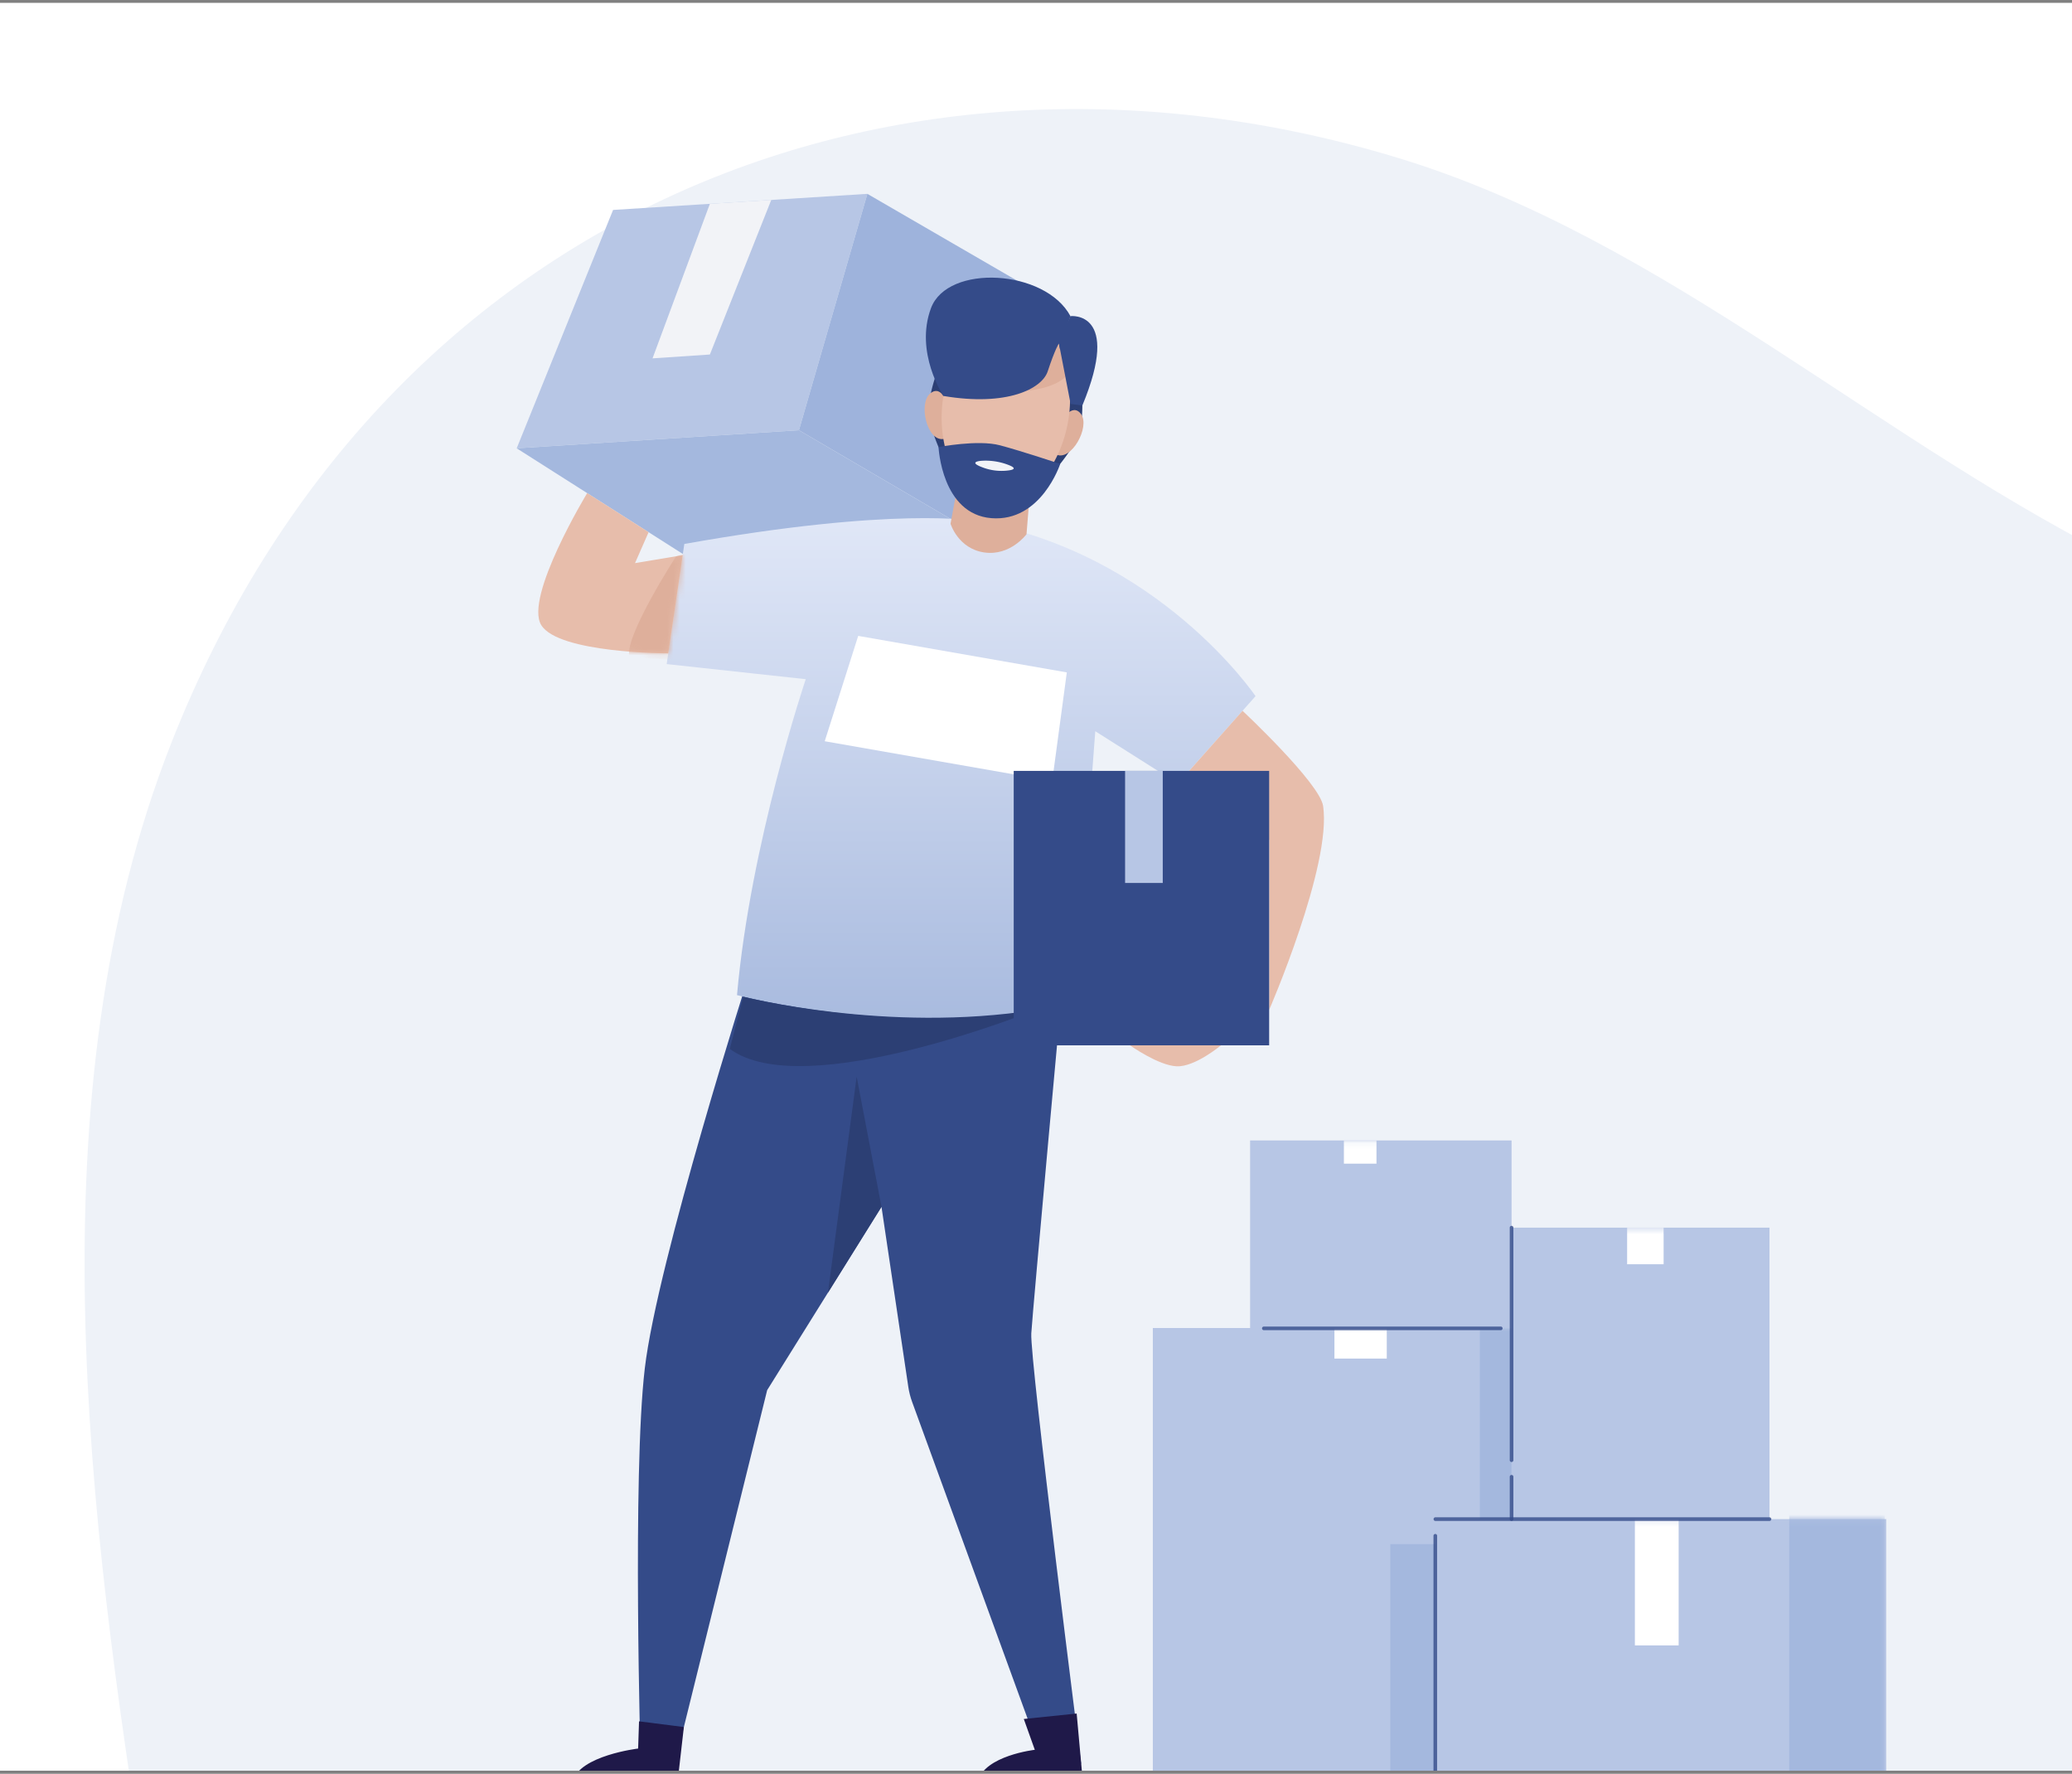 <svg width="340" height="291" fill="none" xmlns="http://www.w3.org/2000/svg"><rect width="100%" height="100%" fill="#808080" stroke="none"/><g clip-path="url(#clip0_8_7243)"><path fill="#fff" d="M0 .5h340v290H0z"/><g clip-path="url(#clip1_8_7243)"><path fill="#fff" d="M0 .5h340v291H0z"/><path d="M596.158 310.395H24.199c-4.904-30.898-9.602-63.548-10.246-95.692-.644-32.143 2.768-63.772 14.088-92.634 17.128-43.67 46.901-73.947 82.662-90.194 35.762-16.246 77.512-18.459 118.601-6.001 22.144 6.714 42.062 18.537 61.63 31.181 19.568 12.645 38.792 26.111 59.549 36.115 10.499 5.06 21.35 9.084 32.463 11.603s22.49 3.532 34.038 2.57c15.259-1.27 30.463-5.239 45.706-8.229 15.246-2.987 30.533-4.995 45.963-2.34 20.065 3.454 38.075 13.497 52.829 27.713 14.755 14.216 26.256 32.604 33.304 52.743 7.179 20.506 10.211 43.228 10.103 66.107-.107 22.879-3.354 45.918-8.733 67.058h.002z" fill="#EEF2F8"/><path d="M142.329 31.803L131.1 70.582l-46.314 2.965 15.815-39.104 41.728-2.64z" fill="#B7C6E5"/><path d="M131.101 70.582l33.288 19.473-47 4.223-32.603-20.73 46.315-2.966z" fill="#A4B8DE"/><path d="M142.329 31.803L173.76 50.02l-9.37 40.035-33.289-19.473 11.228-38.779z" fill="#9EB3DC"/><path d="M116.486 33.438l-9.41 25.355 9.41-.632 10.071-25.36-10.071.637z" fill="#F2F3F7"/><path d="M122.981 159.652s-15.117 47.307-17.176 64.852c-2.06 17.545-.671 64.852-.671 64.852h5.594l15.158-61.29 18.759-30.076 4.398 29.523c.126.852.338 1.685.633 2.495l21.642 59.348h6.087s-8.442-66.384-8.179-70.597c.263-4.213 5.302-59.104 5.302-59.104h-51.549l.002-.003z" fill="#344B89"/><path d="M159.961 85.466s-13.06-2.404-47.669 3.777l-2.896 19.704 22.822 2.476s-9.091 26.928-11.28 51.834c0 0 28.269 7.612 55.408 1.458l3.382-44.753 13.554 8.581 12.744-14.332s-15.86-23.51-46.068-28.748l.003.003z" fill="url(#paint0_linear_8_7243)"/><path d="M144.647 197.99l-4.076-21.355-4.712 35.445 8.788-14.09zm9.295-137.498s-1.363 3.495-1.574 6.528c-.118 1.68.796 4.315 1.636 6.329a5.33 5.33 0 004.191 3.24l2.835.392 2.051-14.94-9.139-1.549zm23.554 3.25s.37 3.735-.244 6.714c-.341 1.65-1.931 3.938-3.282 5.651a5.322 5.322 0 01-4.908 1.984l-2.835-.392 2.052-14.94 9.217.986v-.002z" fill="#2C3F74"/><path d="M173.989 69.35s1.885-3.497 3.406-1.408c1.52 2.09-1.612 7.832-4.122 6.611-2.51-1.218.716-5.202.716-5.202zm-18.422-2.542s-.875-3.88-2.899-2.28c-2.028 1.6-.561 7.976 2.185 7.482 2.746-.495.716-5.203.716-5.203h-.002zm13.801 9.422l-11.299-1.559-2.092 11.252s1.234 4.094 5.546 4.713c4.27.613 6.919-2.99 6.919-2.99l.926-11.413v-.002z" fill="#DEAF9B"/><path d="M174.63 56.029l-18.301 3.834c-.088.199-.177.4-.265.605-2.781 6.742-2.014 16.235 3.912 21.225.985.831 1.947 1.22 2.878 1.275.912.201 1.942.083 3.113-.447 7.051-3.199 10.35-12.13 9.491-19.376-.024-.223-.804-6.904-.828-7.119v.003z" fill="#E7BDAB"/><mask id="a" style="mask-type:luminance" maskUnits="userSpaceOnUse" x="154" y="56" width="22" height="28"><path d="M174.631 56.029l-18.3 3.834c-.089.199-.177.4-.266.605-2.781 6.742-2.014 16.235 3.913 21.225.984.831 1.947 1.22 2.878 1.275.912.201 1.941.083 3.113-.447 7.051-3.199 10.349-12.13 9.491-19.376-.024-.223-.804-6.904-.829-7.119v.003z" fill="#fff"/></mask><g mask="url(#a)"><path d="M175.757 60.42s-.549 3.091-7.667 3.73c-7.117.64-11.36-1.026-11.36-1.026l15.013-8.283 5.447.906-1.433 4.67v.002z" fill="#DEAF9B"/></g><path d="M154.005 73.351s6.441-1.266 10.091-.293c3.65.973 9.877 3.052 9.877 3.052s-3.124 9.563-11.298 8.899c-8.174-.662-8.668-11.658-8.668-11.658h-.002zm21.646-21.489s8.453-.982 1.953 14.67l-1.926-.265-1.92-9.918 1.89-4.487h.003z" fill="#344B89"/><path d="M160.666 75.642s2.279-.385 4.916.677c1.493.602.517.828-.612.912a8.685 8.685 0 01-3.516-.47c-1.096-.385-2.097-.885-.788-1.12z" fill="#F2F3F7"/><path d="M173.76 56.35s-.601.82-1.842 4.58c-.939 2.845-6.659 5.794-17.11 4.03 0 0-4.76-7.127-2.038-14.413 2.724-7.285 18.735-6.401 22.881 1.315l-1.714 5.412" fill="#344B89"/><path d="M112.021 91.082l-7.82 1.301 2.231-5.073-10.08-6.412s-10.36 17.074-7.536 21.658c2.856 4.638 20.84 4.638 20.84 4.638l2.368-16.115-.003.003z" fill="#E7BDAB"/><mask id="b" style="mask-type:luminance" maskUnits="userSpaceOnUse" x="88" y="80" width="25" height="28"><path d="M112.021 91.082l-7.82 1.301 2.231-5.073-10.08-6.412s-10.36 17.074-7.536 21.658c2.856 4.638 20.84 4.638 20.84 4.638l2.368-16.115-.003.003z" fill="#fff"/></mask><g mask="url(#b)"><path d="M110.944 91.262s-8.681 13.426-7.646 16.547l9.408.594 2.593-18.349-4.355 1.208z" fill="#DEAF9B"/></g><path d="M203.893 116.614s12.669 11.854 13.224 15.626c1.435 9.727-8.858 33.439-8.858 33.439v-27.874l-13.61-10.797 9.244-10.396v.002zM200.35 171.5s-4.24 3.549-7.244 3.436c-3.003-.11-7.678-3.436-7.678-3.436h14.922z" fill="#E7BDAB"/><path d="M121.965 163.518s23.543 6.023 47.969 2.162c0 0-38.041 15.4-50.176 6.396l2.207-8.558z" fill="#2C3F74"/><path d="M172.658 128.143l-37.328-6.536 5.495-17.284 34.231 5.992-2.398 17.828z" fill="#fff"/><path d="M208.259 126.47h-41.916v45.03h41.916v-45.03z" fill="#344B89"/><path d="M190.8 126.47h-6.181v18.392h6.181V126.47z" fill="#B7C6E5"/><path d="M112.219 283.337l-7.358-.939-.148 4.466s-9.614 1.145-10.73 5.364h17.215l1.019-8.894.002.003zm64.454-2.216l-8.676.893 1.808 5.057s-8.225.941-9.341 5.159h17.215l-1.006-11.109z" fill="#1F1949"/><path d="M255.404 217.874h-66.232v74.487h66.232v-74.487z" fill="#B7C6E5"/><mask id="c" style="mask-type:luminance" maskUnits="userSpaceOnUse" x="189" y="217" width="67" height="76"><path d="M255.402 217.874H189.17v74.487h66.232v-74.487z" fill="#fff"/></mask><g mask="url(#c)"><path d="M227.558 217.931h-8.587v4.952h8.587v-4.952z" fill="#fff"/><path d="M237.32 253.326h-9.18v40.326h9.472l-.292-40.326zm10.712-35.463h-5.197v31.361h5.197v-31.361z" fill="#A4B8DE"/></g><path d="M309.518 249.224h-73.997v43.137h73.997v-43.137z" fill="#B7C6E5"/><mask id="d" style="mask-type:luminance" maskUnits="userSpaceOnUse" x="235" y="249" width="75" height="44"><path d="M309.517 249.225H235.52v43.136h73.997v-43.136z" fill="#fff"/></mask><g mask="url(#d)"><path d="M275.455 249.224h-7.183v20.719h7.183v-20.719z" fill="#fff"/><path d="M309.277 247.29h-15.674v48.467h15.674V247.29z" fill="#A4B8DE"/></g><path d="M290.358 201.41h-42.319v47.817h42.319V201.41z" fill="#B7C6E5"/><mask id="e" style="mask-type:luminance" maskUnits="userSpaceOnUse" x="248" y="201" width="43" height="49"><path d="M290.358 201.41h-42.319v47.818h42.319V201.41z" fill="#fff"/></mask><g mask="url(#e)"><path d="M272.987 201.409h-5.989v6.004h5.989v-6.004z" fill="#fff"/></g><path d="M248.037 187.104h-42.906v30.827h42.906v-30.827z" fill="#B7C6E5"/><mask id="f" style="mask-type:luminance" maskUnits="userSpaceOnUse" x="205" y="187" width="44" height="31"><path d="M248.038 187.104h-42.907v30.827h42.907v-30.827z" fill="#fff"/></mask><g mask="url(#f)"><path d="M225.87 187.104h-5.348v3.808h5.348v-3.808z" fill="#fff"/></g><path opacity=".8" d="M290.358 249.523h-54.836a.299.299 0 010-.597h54.836a.298.298 0 010 .597zm-42.32-9.667a.298.298 0 01-.298-.299v-38.148a.298.298 0 01.596 0v38.148a.299.299 0 01-.298.299z" fill="#344B89"/><path opacity=".8" d="M248.038 249.523a.299.299 0 01-.298-.299v-6.948a.298.298 0 01.596 0v6.948a.298.298 0 01-.298.299zm-1.776-31.293H207.39a.299.299 0 010-.598h38.872a.298.298 0 010 .598zm-10.739 74.43a.298.298 0 01-.298-.299v-40.386a.298.298 0 11.595 0v40.386a.298.298 0 01-.297.299z" fill="#344B89"/></g></g><defs><clipPath id="clip0_8_7243"><path fill="#fff" transform="translate(0 .5)" d="M0 0h340v290H0z"/></clipPath><clipPath id="clip1_8_7243"><path fill="#fff" transform="translate(0 .5)" d="M0 0h340v291H0z"/></clipPath><linearGradient id="paint0_linear_8_7243" x1="157.711" y1="85.006" x2="157.711" y2="167.117" gradientUnits="userSpaceOnUse"><stop stop-color="#E0E7F7"/><stop offset="1" stop-color="#A9BBDF"/></linearGradient></defs></svg>